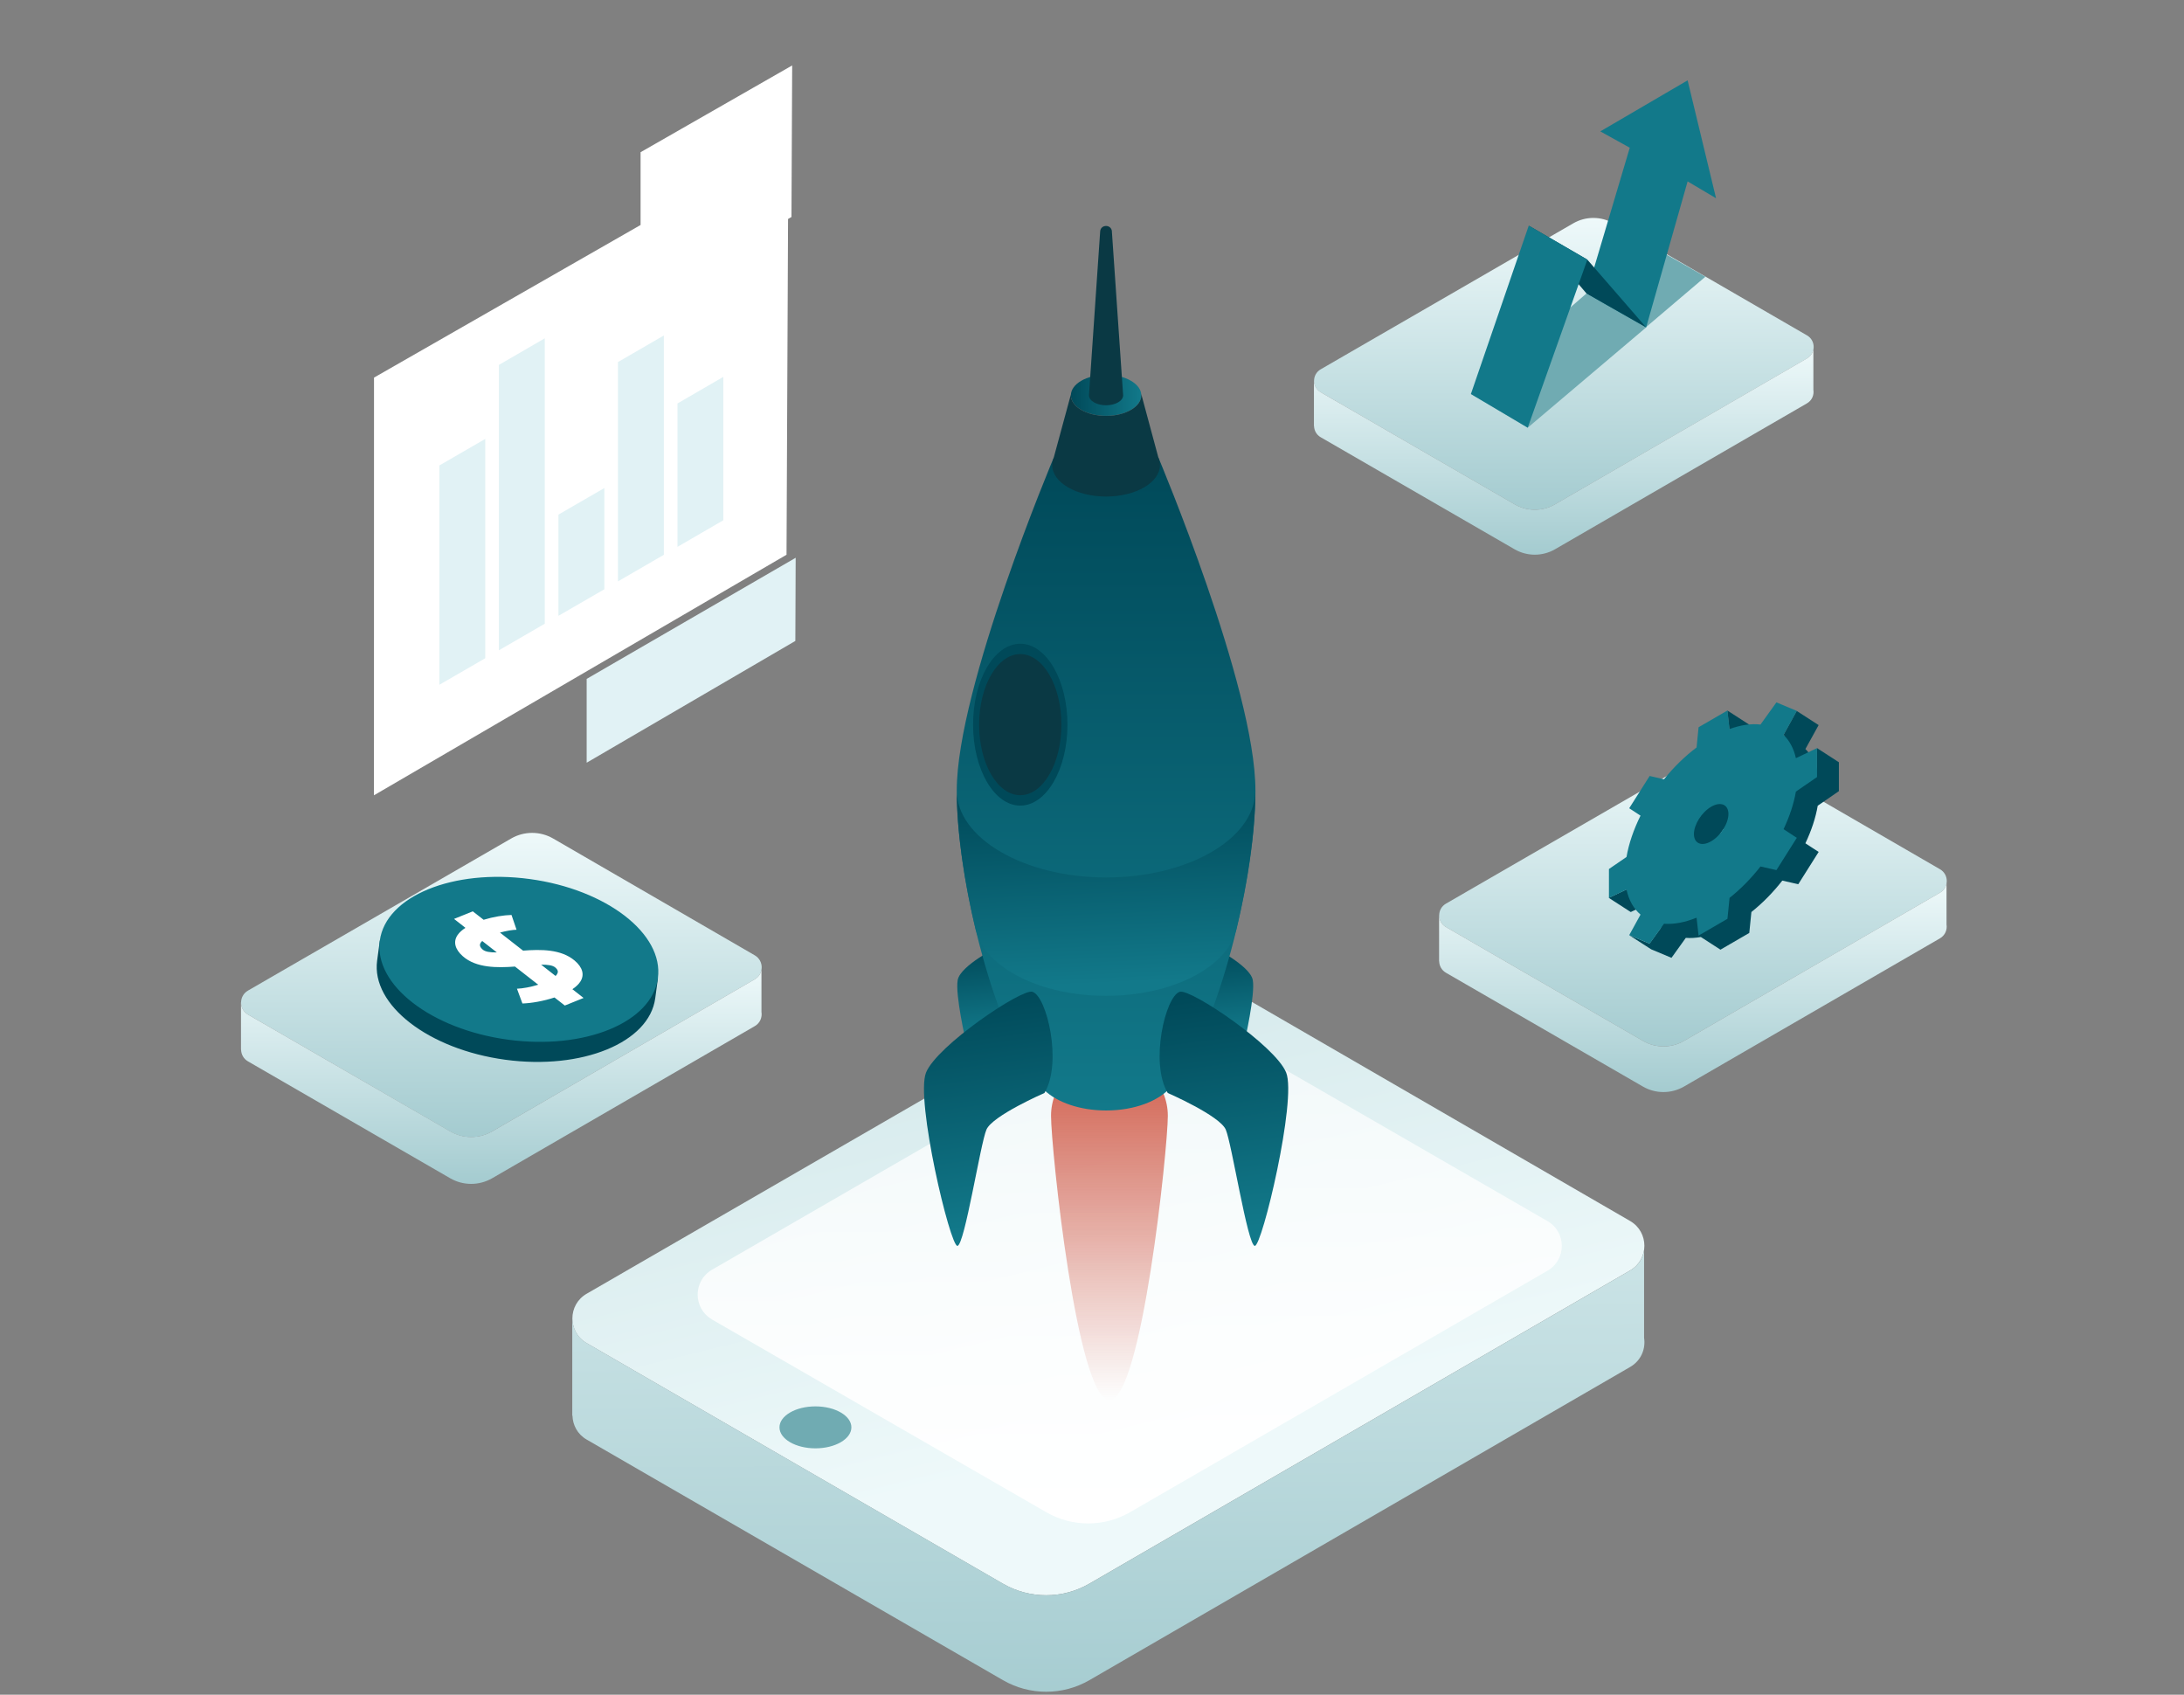 <svg width="580" height="450" viewBox="0 0 580 450" fill="none" xmlns="http://www.w3.org/2000/svg">
<rect x="0" y="0" width="580" height="450" fill="#808080" stroke="none"/>
<path d="M350.739 104.163L402.254 133.927C405.57 135.836 409.648 135.836 412.964 133.927L479.885 95.175C482.24 93.811 482.24 90.423 479.885 89.059L428.499 59.31C425.183 57.386 421.105 57.386 417.789 59.31L350.739 98.061C348.384 99.425 348.384 102.814 350.739 104.178V104.163Z" fill="url(#paint0_linear_11221_3293)"/>
<path d="M481.589 92.664C481.431 93.655 480.871 94.588 479.881 95.162L412.96 133.913C409.643 135.837 405.566 135.837 402.249 133.913L350.734 104.15C349.557 103.461 348.968 102.269 348.968 101.063H348.939V113.124H348.968C348.997 114.287 349.586 115.435 350.72 116.096L402.235 145.859C405.551 147.768 409.629 147.768 412.946 145.859L479.866 107.108C481.23 106.318 481.79 104.854 481.575 103.504V92.664H481.589Z" fill="url(#paint1_linear_11221_3293)"/>
<path fill-rule="evenodd" clip-rule="evenodd" d="M437.046 64.461L421.812 78.115L425.69 80.411L421.314 77.922L390.617 104.627L405.707 113.572L437.165 86.938L437.102 86.903L452.897 73.478L437.046 64.461Z" fill="#70ABB2" style="mix-blend-mode:multiply"/>
<path d="M437.163 86.936L448.176 48.17L455.728 52.636L448.176 21.336L424.988 34.889L432.813 39.225L421.312 77.919L437.163 86.936Z" fill="#12798A"/>
<path d="M405.98 59.91L421.314 77.915L437.165 86.931L421.544 68.941L405.98 59.91Z" fill="#004959"/>
<path d="M390.625 104.62L405.715 113.564L421.551 68.941L405.988 59.91L390.625 104.62Z" fill="#12798A"/>
<path d="M155.784 356.639L266.323 420.516C273.43 424.623 282.202 424.623 289.295 420.516L432.914 337.343C437.954 334.428 437.954 327.149 432.914 324.22L322.662 260.372C315.555 256.251 306.797 256.251 299.69 260.372L155.798 343.531C150.744 346.445 150.744 353.739 155.798 356.654L155.784 356.639Z" fill="url(#paint2_linear_11221_3293)"/>
<path d="M189.064 350.361L277.88 401.56C284.758 405.522 293.228 405.523 300.106 401.545L410.961 337.424C416.029 334.495 416.029 327.173 410.961 324.244L322.231 273.031C315.354 269.068 306.883 269.068 300.005 273.031L189.079 337.166C184.01 340.095 184.01 347.432 189.079 350.346L189.064 350.361Z" fill="url(#paint3_linear_11221_3293)"/>
<path d="M436.614 331.965C436.284 334.09 435.063 336.114 432.938 337.335L289.319 420.508C282.212 424.629 273.454 424.629 266.347 420.508L155.808 356.631C153.267 355.167 152.003 352.582 152.018 350.027H151.975V375.899L152.032 375.928C152.104 378.397 153.353 380.852 155.808 382.259L266.347 446.136C273.454 450.243 282.227 450.243 289.319 446.136L432.938 362.963C435.853 361.269 437.073 358.139 436.614 355.224V331.965Z" fill="url(#paint4_linear_11221_3293)"/>
<path d="M226.1 379.012C226.1 382.085 221.821 384.583 216.552 384.583C211.282 384.583 207.004 382.085 207.004 379.012C207.004 375.94 211.282 373.441 216.552 373.441C221.821 373.441 226.1 375.94 226.1 379.012Z" fill="#70ABB2"/>
<path fill-rule="evenodd" clip-rule="evenodd" d="M210.376 17.375L170.117 40.419V59.741L99.327 100.267L99.312 211.179L208.875 147.302L209.282 58.148L210.189 57.619L210.376 17.375Z" fill="white" style="mix-blend-mode:color-dodge"/>
<path fill-rule="evenodd" clip-rule="evenodd" d="M176.299 147.313L164.109 154.376V96.142L176.299 89.078V147.313ZM144.674 165.615L132.484 172.679V96.9L144.674 89.836V165.615ZM128.869 174.781L116.68 181.831V123.596L128.869 116.547V174.781ZM148.305 163.521L160.494 156.471V129.594L148.305 136.643V163.521ZM179.914 145.211L192.089 138.147V100.07L179.914 107.134V145.211Z" fill="#E1F2F5"/>
<path d="M155.799 180.27L211.305 148.109L211.219 170.191L155.799 202.525V180.27Z" fill="#E1F2F5" style="mix-blend-mode:color-dodge"/>
<path d="M383.998 246.167L436.331 276.404C439.691 278.342 443.84 278.342 447.214 276.404L515.212 237.036C517.595 235.657 517.595 232.211 515.212 230.819L463.007 200.582C459.648 198.629 455.498 198.629 452.124 200.582L383.998 239.95C381.6 241.329 381.6 244.789 383.998 246.167Z" fill="url(#paint5_linear_11221_3293)"/>
<path d="M516.951 234.484C516.793 235.489 516.218 236.451 515.213 237.026L447.216 276.394C443.856 278.347 439.707 278.347 436.333 276.394L383.999 246.157C382.793 245.468 382.205 244.248 382.205 243.027H382.176V255.274H382.205C382.233 256.466 382.836 257.614 383.985 258.289L436.318 288.526C439.678 290.465 443.827 290.465 447.201 288.526L515.199 249.158C516.577 248.354 517.152 246.875 516.936 245.497V234.484H516.951Z" fill="url(#paint6_linear_11221_3293)"/>
<path fill-rule="evenodd" clip-rule="evenodd" d="M464.525 192.407L458.725 188.66L459.27 193.585L460.813 194.579L456.887 196.858L456.356 202.228C453.197 204.597 450.268 207.483 447.698 210.67L443.893 209.795L438.466 218.366L441.467 220.333C439.658 223.98 438.366 227.713 437.748 231.302L433.082 234.504V236.956L431.904 236.195L427.238 238.406L433.039 242.154L433.082 242.133V242.171L437.748 239.96C438.326 242.648 439.495 244.769 441.126 246.302L438.051 250.567L438.964 251.158L438.962 251.161L438.046 250.569L432.633 248.301L438.433 252.034L438.473 252.051L438.466 252.063L442.653 253.813L443.846 254.317L443.826 254.304L443.849 254.313L443.851 254.315L443.852 254.314L443.893 254.332L447.698 249.034C448.947 249.132 450.285 249.056 451.691 248.806L456.863 252.147L456.882 252.136L456.887 252.178L464.554 247.727L465.114 242.171C468.115 239.788 470.9 236.93 473.326 233.829L477.562 234.791L482.975 226.22L482.944 226.199L482.95 226.19L481.546 225.287L479.457 223.922C481.036 220.592 482.171 217.203 482.731 213.944L488.344 210.082V210.067V210.065L488.346 210.064L488.349 210.067V202.4L482.549 198.652V204.334C481.933 202.078 480.871 200.259 479.457 198.897L482.975 192.522L482.901 192.492L477.146 188.773L473.643 195.148L473.914 195.324L473.326 196.141C470.886 195.853 468.115 196.241 465.114 197.332L464.554 192.408L464.527 192.423L464.525 192.407ZM455.652 225.215C455.652 227.742 457.705 228.603 460.232 227.139C462.759 225.66 464.812 222.415 464.812 219.888C464.812 217.361 462.759 216.5 460.232 217.964C457.705 219.443 455.652 222.688 455.652 225.215Z" fill="#004959"/>
<path d="M482.546 206.317V198.65L476.932 201.321C476.357 198.722 475.223 196.655 473.658 195.147L477.176 188.772L471.763 186.504L467.528 192.391C465.087 192.103 462.316 192.491 459.315 193.582L458.755 188.658L451.088 193.108L450.557 198.478C447.398 200.847 444.469 203.733 441.899 206.92L438.094 206.045L432.667 214.616L435.668 216.583C433.859 220.23 432.567 223.963 431.949 227.552L427.283 230.754V238.421L431.949 236.21C432.567 239.081 433.859 241.307 435.668 242.857L432.667 248.313L438.094 250.582L441.899 245.284C444.469 245.485 447.413 244.954 450.557 243.676L451.088 248.428L458.755 243.977L459.315 238.421C462.316 236.038 465.101 233.18 467.528 230.079L471.763 231.041L477.176 222.47L473.658 220.172C475.238 216.842 476.372 213.453 476.932 210.194L482.546 206.332V206.317ZM454.433 223.389C451.906 224.853 449.853 223.992 449.853 221.465C449.853 218.938 451.906 215.693 454.433 214.214C456.96 212.75 459.013 213.611 459.013 216.138C459.013 218.665 456.96 221.91 454.433 223.389Z" fill="#12798A"/>
<path d="M265.171 251.305C265.171 251.305 255.068 256.362 254.339 260.205C253.609 264.047 256.503 276.569 256.503 276.569L270.703 267.183L265.171 251.293V251.305Z" fill="url(#paint7_linear_11221_3293)"/>
<path d="M321.86 251.305C321.86 251.305 331.964 256.362 332.693 260.205C333.411 264.059 330.529 276.569 330.529 276.569L316.328 267.183L321.86 251.293V251.305Z" fill="url(#paint8_linear_11221_3293)"/>
<path d="M310.138 296.298C310.138 304.862 303.194 371.768 294.63 371.768C286.065 371.768 279.121 304.862 279.121 296.298C279.121 287.733 286.065 280.789 294.63 280.789C303.194 280.789 310.138 287.733 310.138 296.298Z" fill="url(#paint9_linear_11221_3293)"/>
<path d="M333.399 209.852C333.399 182.55 307.636 121.5 307.636 121.5H279.848C279.848 121.5 254.086 182.55 254.086 209.852C254.086 237.154 266.493 280.219 277.372 289.524H277.406C280.786 292.729 286.827 294.871 293.76 294.871C301.306 294.871 307.822 292.324 310.958 288.632C321.594 277.753 333.41 236.367 333.41 209.852H333.399Z" fill="url(#paint10_linear_11221_3293)"/>
<path d="M303.095 104.971C303.095 107.98 298.906 110.422 293.744 110.422C288.582 110.422 284.393 107.98 284.393 104.971C284.393 101.962 288.582 99.519 293.744 99.519C298.906 99.519 303.095 101.962 303.095 104.971Z" fill="url(#paint11_linear_11221_3293)"/>
<path d="M295.293 61.458C295.154 59.514 292.295 59.514 292.168 61.458L289.193 104.963C289.193 106.421 291.23 107.613 293.73 107.613C296.23 107.613 298.267 106.433 298.267 104.963L295.281 61.458H295.293Z" fill="#0A3944"/>
<path d="M270.95 213.917C277.872 213.917 283.484 204.295 283.484 192.426C283.484 180.556 277.872 170.934 270.95 170.934C264.028 170.934 258.416 180.556 258.416 192.426C258.416 204.295 264.028 213.917 270.95 213.917Z" fill="#004959"/>
<path d="M270.951 211.155C276.985 211.155 281.876 202.766 281.876 192.417C281.876 182.069 276.985 173.68 270.951 173.68C264.917 173.68 260.025 182.069 260.025 192.417C260.025 202.766 264.917 211.155 270.951 211.155Z" fill="#0A3944"/>
<path d="M307.619 121.504H307.63L303.094 104.676H303.071C303.071 104.78 303.094 104.873 303.094 104.977C303.094 107.986 298.904 110.428 293.742 110.428C288.581 110.428 284.391 107.986 284.391 104.977C284.391 104.873 284.403 104.78 284.414 104.676L279.843 121.504H279.866C279.6 122.14 279.438 122.811 279.438 123.506C279.438 128.112 285.849 131.85 293.742 131.85C301.635 131.85 308.047 128.112 308.047 123.506C308.047 122.811 307.885 122.152 307.619 121.504Z" fill="#0A3944"/>
<path d="M259.203 247.142C261.738 256.933 276.228 264.432 293.715 264.432C311.203 264.432 325.704 256.933 328.227 247.142L328.251 247.118C331.317 234.469 333.32 221.182 333.378 210.315C332.961 222.884 315.381 232.999 293.738 232.999C272.096 232.999 254.076 222.641 254.076 209.875C254.076 220.824 256.078 234.318 259.169 247.142L259.192 247.165L259.203 247.142Z" fill="url(#paint12_linear_11221_3293)"/>
<path d="M274.167 263.351C277.987 264.485 282.188 282.216 277.373 290.225C277.373 290.225 263.578 296.231 261.969 299.947C260.36 303.662 256.194 330.535 254.273 330.825C252.351 331.114 243.046 291.949 245.928 284.797C248.821 277.644 271.286 262.495 274.167 263.351Z" fill="url(#paint13_linear_11221_3293)"/>
<path d="M313.323 263.351C309.504 264.485 305.303 282.216 310.117 290.225C310.117 290.225 323.913 296.231 325.522 299.947C327.13 303.662 331.297 330.535 333.218 330.825C335.139 331.114 344.444 291.949 341.562 284.797C338.669 277.644 316.205 262.495 313.323 263.351Z" fill="url(#paint14_linear_11221_3293)"/>
<path d="M65.865 269.405L119.548 300.432C122.994 302.428 127.258 302.428 130.704 300.432L200.439 260.044C202.894 258.623 202.894 255.091 200.439 253.669L146.899 222.657C143.453 220.661 139.189 220.661 135.743 222.657L65.865 263.03C63.41 264.452 63.41 267.984 65.865 269.405Z" fill="url(#paint15_linear_11221_3293)"/>
<path d="M202.235 257.414C202.077 258.448 201.488 259.424 200.455 260.027L130.72 300.415C127.274 302.411 123.01 302.411 119.564 300.415L65.867 269.403C64.632 268.685 64.014 267.436 64.029 266.187H64V278.749H64.029C64.057 279.97 64.675 281.147 65.867 281.836L119.55 312.863C122.995 314.859 127.26 314.859 130.705 312.863L200.44 272.475C201.862 271.657 202.45 270.135 202.221 268.714V257.428L202.235 257.414Z" fill="url(#paint16_linear_11221_3293)"/>
<path d="M102.034 249.912L100.871 249.754L100.153 255.081C98.56 266.854 113.808 278.641 134.195 281.398C154.583 284.155 172.415 276.847 174.009 265.073L174.727 259.747L173.564 259.589L102.034 249.912Z" fill="#004959"/>
<path d="M174.714 259.734C176.307 247.955 161.067 236.171 140.676 233.414C120.284 230.657 102.463 237.971 100.87 249.75C99.277 261.529 114.517 273.313 134.908 276.07C155.3 278.827 173.121 271.513 174.714 259.734Z" fill="#12798A"/>
<g style="mix-blend-mode:multiply">
<path d="M139.951 238.745C157.453 241.114 171.294 250.748 170.892 260.066C170.949 259.793 171.006 259.521 171.049 259.248C172.342 249.686 158.214 239.535 140.181 237.094C122.148 234.653 105.837 240.683 104.531 250.246C104.488 250.518 104.473 250.806 104.459 251.078C106.555 241.99 122.449 236.376 139.951 238.745Z" fill="#12798A"/>
</g>
<path d="M138.898 252.416L132.782 247.635C134.419 247.175 136.084 246.902 137.176 246.874L135.84 242.954C133.787 242.997 131.03 243.442 128.432 244.232L125.56 241.992L120.578 244.002L123.608 246.371C122.746 246.931 122.014 247.563 121.54 248.252C120.305 250.032 120.793 252.043 122.904 253.909C126.45 257.053 132.064 257.01 136.759 256.651L142.933 261.475C140.966 262.093 138.827 262.48 137.29 262.538L138.74 266.458C141.124 266.386 144.34 265.826 147.255 264.864L149.997 267.003L154.979 264.993L152.007 262.667C152.911 262.064 153.644 261.389 154.117 260.657C155.28 258.848 154.735 256.867 152.596 255.058C149.006 252.028 143.651 252.057 138.884 252.43L138.898 252.416ZM128.173 252.129C127.412 251.454 127.269 250.894 127.699 250.262C127.8 250.119 127.915 249.989 128.058 249.86L131.949 252.904C130.126 252.918 128.848 252.732 128.173 252.129ZM147.915 258.704C147.814 258.862 147.685 259.006 147.542 259.15L143.708 256.149C145.489 256.134 146.766 256.321 147.441 256.881C148.188 257.513 148.331 258.058 147.915 258.69V258.704Z" fill="white"/>
<defs>
<linearGradient id="paint0_linear_11221_3293" x1="415.312" y1="57.867" x2="415.312" y2="189.64" gradientUnits="userSpaceOnUse">
<stop stop-color="#EEF9FA"/>
<stop offset="1" stop-color="#70ABB2"/>
</linearGradient>
<linearGradient id="paint1_linear_11221_3293" x1="415.28" y1="92.664" x2="415.28" y2="185.556" gradientUnits="userSpaceOnUse">
<stop stop-color="#EEF9FA"/>
<stop offset="1" stop-color="#70ABB2"/>
</linearGradient>
<linearGradient id="paint2_linear_11221_3293" x1="132" y1="424" x2="-11.98" y2="-162.535" gradientUnits="userSpaceOnUse">
<stop stop-color="#EEF9FA"/>
<stop offset="1" stop-color="#70ABB2"/>
</linearGradient>
<linearGradient id="paint3_linear_11221_3293" x1="300.02" y1="405" x2="300.02" y2="265" gradientUnits="userSpaceOnUse">
<stop stop-color="white"/>
<stop offset="1" stop-color="white" stop-opacity="0.58"/>
</linearGradient>
<linearGradient id="paint4_linear_11221_3293" x1="424.501" y1="220" x2="427.433" y2="622.641" gradientUnits="userSpaceOnUse">
<stop stop-color="#EEF9FA"/>
<stop offset="1" stop-color="#70ABB2"/>
</linearGradient>
<linearGradient id="paint5_linear_11221_3293" x1="449.599" y1="199.117" x2="449.599" y2="333.014" gradientUnits="userSpaceOnUse">
<stop stop-color="#EEF9FA"/>
<stop offset="1" stop-color="#70ABB2"/>
</linearGradient>
<linearGradient id="paint6_linear_11221_3293" x1="449.578" y1="234.484" x2="449.578" y2="328.854" gradientUnits="userSpaceOnUse">
<stop stop-color="#EEF9FA"/>
<stop offset="1" stop-color="#70ABB2"/>
</linearGradient>
<linearGradient id="paint7_linear_11221_3293" x1="262.462" y1="251.293" x2="264.832" y2="274.844" gradientUnits="userSpaceOnUse">
<stop stop-color="#004959"/>
<stop offset="1" stop-color="#12798A"/>
</linearGradient>
<linearGradient id="paint8_linear_11221_3293" x1="324.568" y1="251.293" x2="326.939" y2="274.844" gradientUnits="userSpaceOnUse">
<stop stop-color="#004959"/>
<stop offset="1" stop-color="#12798A"/>
</linearGradient>
<linearGradient id="paint9_linear_11221_3293" x1="294.63" y1="280.789" x2="294.63" y2="371.768" gradientUnits="userSpaceOnUse">
<stop stop-color="#D25F4D"/>
<stop offset="1" stop-color="#D25F4D" stop-opacity="0"/>
</linearGradient>
<linearGradient id="paint10_linear_11221_3293" x1="293.748" y1="121.5" x2="293.748" y2="294.871" gradientUnits="userSpaceOnUse">
<stop stop-color="#004959"/>
<stop offset="1" stop-color="#12798A"/>
</linearGradient>
<linearGradient id="paint11_linear_11221_3293" x1="284.392" y1="104.971" x2="303.095" y2="104.971" gradientUnits="userSpaceOnUse">
<stop stop-color="#004959"/>
<stop offset="1" stop-color="#12798A"/>
</linearGradient>
<linearGradient id="paint12_linear_11221_3293" x1="293.727" y1="209.875" x2="296.041" y2="261.118" gradientUnits="userSpaceOnUse">
<stop stop-color="#004959"/>
<stop offset="1" stop-color="#12798A"/>
</linearGradient>
<linearGradient id="paint13_linear_11221_3293" x1="262.456" y1="263.316" x2="270.563" y2="325.803" gradientUnits="userSpaceOnUse">
<stop stop-color="#004959"/>
<stop offset="1" stop-color="#12798A"/>
</linearGradient>
<linearGradient id="paint14_linear_11221_3293" x1="325.034" y1="263.316" x2="333.141" y2="325.803" gradientUnits="userSpaceOnUse">
<stop stop-color="#004959"/>
<stop offset="1" stop-color="#12798A"/>
</linearGradient>
<linearGradient id="paint15_linear_11221_3293" x1="133.152" y1="221.16" x2="133.152" y2="358.506" gradientUnits="userSpaceOnUse">
<stop stop-color="#EEF9FA"/>
<stop offset="1" stop-color="#70ABB2"/>
</linearGradient>
<linearGradient id="paint16_linear_11221_3293" x1="133.134" y1="257.414" x2="133.134" y2="354.249" gradientUnits="userSpaceOnUse">
<stop stop-color="#EEF9FA"/>
<stop offset="1" stop-color="#70ABB2"/>
</linearGradient>
</defs>
</svg>
